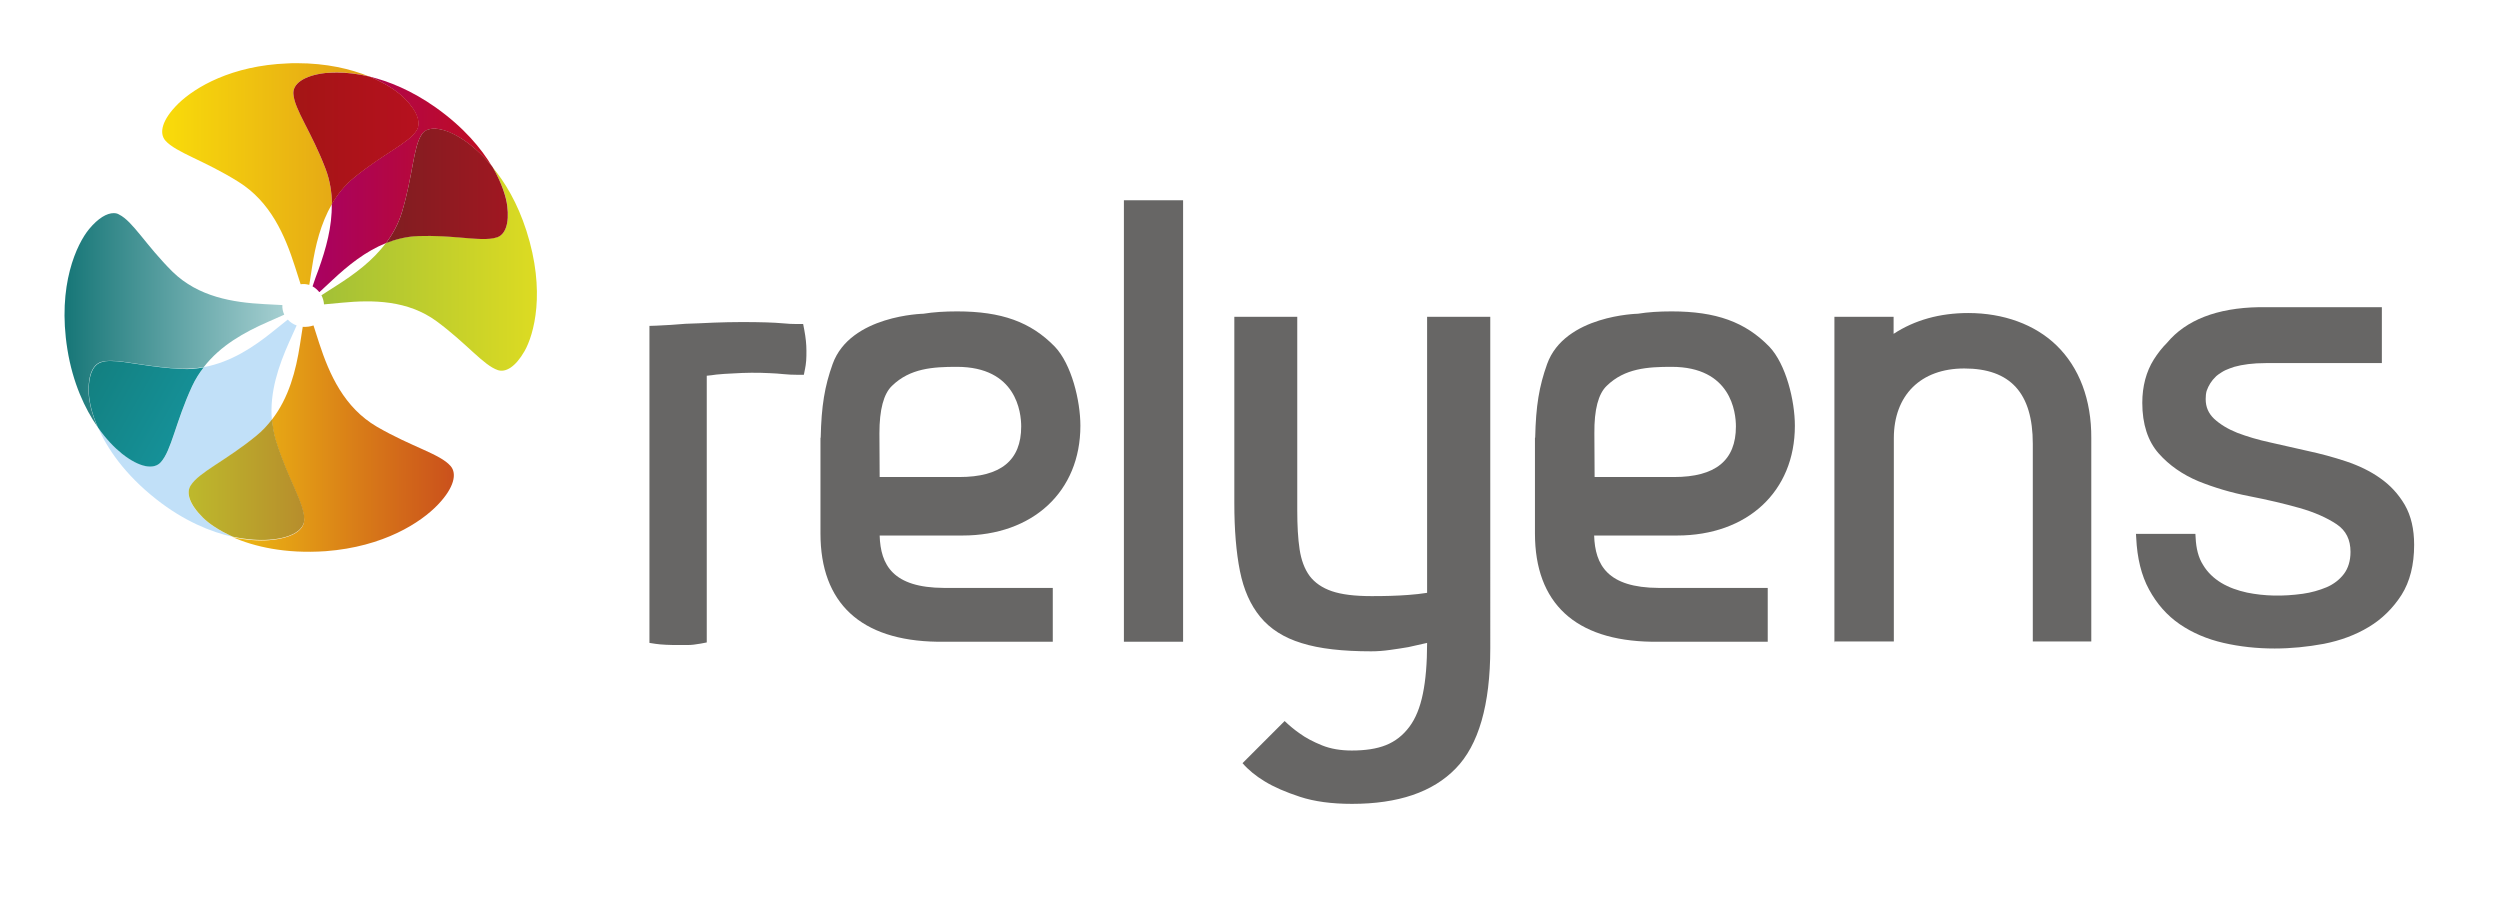 <?xml version="1.0" encoding="utf-8"?>
<!-- Generator: Adobe Illustrator 23.0.1, SVG Export Plug-In . SVG Version: 6.00 Build 0)  -->
<svg version="1.1" id="Calque_1" xmlns="http://www.w3.org/2000/svg" xmlns:xlink="http://www.w3.org/1999/xlink" x="0px" y="0px"
	 viewBox="0 0 106.86 39.35" style="enable-background:new 0 0 106.86 39.35;" xml:space="preserve">
<style type="text/css">
	.st0{clip-path:url(#SVGID_2_);}
	.st1{clip-path:url(#SVGID_4_);fill:#676665;}
	.st2{clip-path:url(#SVGID_6_);fill:url(#SVGID_7_);}
	.st3{clip-path:url(#SVGID_9_);fill:url(#SVGID_10_);}
	.st4{clip-path:url(#SVGID_12_);fill:url(#SVGID_13_);}
	.st5{clip-path:url(#SVGID_15_);fill:url(#SVGID_16_);}
	.st6{clip-path:url(#SVGID_18_);fill:url(#SVGID_19_);}
	.st7{clip-path:url(#SVGID_21_);fill:#C1E0F8;}
	.st8{clip-path:url(#SVGID_23_);fill:url(#SVGID_24_);}
	.st9{clip-path:url(#SVGID_26_);fill:url(#SVGID_27_);}
	.st10{clip-path:url(#SVGID_29_);fill:url(#SVGID_30_);}
	.st11{clip-path:url(#SVGID_32_);fill:url(#SVGID_33_);}
</style>
<g>
	<g>
		<defs>
			<rect id="SVGID_1_" x="-6.64" y="-3.27" width="119.14" height="44.12"/>
		</defs>
		<clipPath id="SVGID_2_">
			<use xlink:href="#SVGID_1_"  style="overflow:visible;"/>
		</clipPath>
		<g class="st0">
			<defs>
				<rect id="SVGID_3_" x="-6.64" y="-3.27" width="119.14" height="44.12"/>
			</defs>
			<clipPath id="SVGID_4_">
				<use xlink:href="#SVGID_3_"  style="overflow:visible;"/>
			</clipPath>
			<path class="st1" d="M102.79,21.58c-0.27-0.46-0.62-0.84-1.05-1.14c-0.42-0.3-0.92-0.54-1.46-0.72c-0.54-0.18-1.1-0.33-1.66-0.45
				c-0.53-0.12-1.06-0.24-1.59-0.36c-0.51-0.11-0.98-0.25-1.4-0.41c-0.4-0.16-0.73-0.36-0.99-0.6c-0.24-0.23-0.36-0.5-0.36-0.84
				c0-0.13,0.01-0.24,0.04-0.35c0.08-0.23,0.21-0.44,0.39-0.61c0.01-0.01,0.02-0.02,0.03-0.03c0.03-0.02,0.06-0.05,0.09-0.07
				c0.09-0.06,0.19-0.13,0.3-0.18c0.12-0.05,0.24-0.1,0.37-0.14c0.36-0.1,0.8-0.16,1.35-0.16h4.96v-2.39h-5.25
				c-1.8,0.03-3.12,0.55-3.93,1.52c-0.21,0.21-0.4,0.45-0.57,0.72c-0.32,0.51-0.49,1.14-0.49,1.85c0,0.91,0.24,1.64,0.7,2.16
				c0.45,0.51,1.03,0.91,1.7,1.19c0.67,0.27,1.4,0.49,2.18,0.64c0.77,0.15,1.49,0.32,2.13,0.5c0.64,0.18,1.18,0.42,1.6,0.7
				c0.4,0.27,0.59,0.66,0.59,1.18c0,0.38-0.1,0.7-0.28,0.94c-0.19,0.25-0.44,0.44-0.74,0.57c-0.31,0.13-0.66,0.23-1.02,0.28
				c-0.86,0.12-1.64,0.1-2.38-0.05c-0.41-0.09-0.78-0.22-1.11-0.42c-0.31-0.19-0.58-0.44-0.77-0.76c-0.2-0.31-0.3-0.71-0.32-1.17
				l-0.01-0.16H91.3l0.01,0.17c0.04,0.86,0.22,1.61,0.55,2.21c0.33,0.61,0.77,1.11,1.31,1.48c0.54,0.37,1.17,0.64,1.87,0.8
				c0.69,0.16,1.43,0.24,2.19,0.24c0.69,0,1.4-0.07,2.1-0.2c0.71-0.14,1.36-0.38,1.92-0.72c0.57-0.34,1.04-0.81,1.4-1.37
				c0.36-0.57,0.54-1.29,0.54-2.14C103.19,22.62,103.06,22.05,102.79,21.58"/>
			<path class="st1" d="M34.41,15.77c0.02-0.1,0.04-0.22,0.05-0.36c0.01-0.13,0.01-0.27,0.01-0.42c0-0.27-0.03-0.56-0.09-0.88
				l-0.05-0.26h-0.27c-0.19,0-0.39-0.01-0.59-0.03c-0.21-0.02-0.44-0.03-0.71-0.04c-0.64-0.02-1.47-0.02-2.24,0.01
				c-0.45,0.02-0.85,0.04-1.22,0.05c-0.42,0.04-0.84,0.06-1.24,0.08l-0.3,0.01v13.55l0.26,0.04c0.12,0.02,0.27,0.03,0.45,0.04
				c0.17,0.01,0.35,0.01,0.54,0.01h0.4c0.14,0,0.32-0.02,0.54-0.06l0.26-0.05v-11.4c0.13-0.01,0.27-0.03,0.41-0.05
				c0.21-0.02,0.46-0.04,0.74-0.05c0.47-0.03,1.01-0.04,1.55-0.01c0.21,0.01,0.4,0.02,0.57,0.04c0.2,0.02,0.41,0.03,0.62,0.03h0.26
				L34.41,15.77z"/>
			<path class="st1" d="M68.14,22.89h3.54c3.01,0,5.04-1.88,5.04-4.69c0-1.08-0.38-2.63-1.09-3.38c-1.03-1.06-2.28-1.51-4.18-1.51
				c-0.53,0-1.01,0.03-1.44,0.1l0,0c0,0-3.13,0.06-3.88,2.15c-0.34,0.95-0.48,1.78-0.51,3.14l-0.01,0.02v0.87c0,0.48,0,1.02,0,1.64
				v1.57c0,2.98,1.72,4.58,4.99,4.63h4.96v-2.3H70.9C68.71,25.12,68.18,24.15,68.14,22.89 M68.68,16.49
				c0.77-0.75,1.75-0.81,2.77-0.81c2.55,0,2.75,1.95,2.75,2.55c0,1.45-0.87,2.16-2.65,2.16h-3.39l-0.01-1.87
				C68.14,17.51,68.32,16.83,68.68,16.49"/>
			<path class="st1" d="M87.9,14.76c-0.92-0.89-2.26-1.38-3.77-1.38c-1.21,0-2.29,0.3-3.19,0.89v-0.73h-2.53v13.94l0.01-0.07v0.01
				h2.53v-8.69c0-1.84,1.15-2.98,3.01-2.98c1.97,0,2.93,1.05,2.93,3.22v8.45h2.5v-8.69C89.4,17.09,88.88,15.71,87.9,14.76"/>
			<rect x="48.04" y="8.56" class="st1" width="2.53" height="18.87"/>
			<path class="st1" d="M37.6,22.89h3.54c3.01,0,5.04-1.88,5.04-4.69c0-1.08-0.38-2.63-1.09-3.38c-1.03-1.06-2.28-1.51-4.18-1.51
				c-0.53,0-1.01,0.03-1.44,0.1l0,0c0,0-3.13,0.06-3.88,2.15c-0.34,0.95-0.48,1.78-0.51,3.14l-0.01,0.02v0.87c0,0.48,0,1.02,0,1.64
				v1.57c0,2.98,1.72,4.58,4.99,4.63H45v-2.3h-4.65C38.16,25.12,37.64,24.15,37.6,22.89 M38.13,16.49c0.77-0.75,1.75-0.81,2.77-0.81
				c2.55,0,2.75,1.95,2.75,2.55c0,1.45-0.87,2.16-2.65,2.16H37.6l-0.01-1.87C37.59,17.51,37.77,16.83,38.13,16.49"/>
			<path class="st1" d="M61,13.54v11.8c-0.26,0.04-0.52,0.07-0.8,0.09c-0.24,0.02-0.5,0.03-0.78,0.04
				c-0.29,0.01-0.56,0.01-0.81,0.01c-0.71,0-1.27-0.07-1.68-0.21c-0.41-0.14-0.73-0.36-0.95-0.65c-0.22-0.3-0.36-0.68-0.43-1.14
				c-0.07-0.46-0.1-1.02-0.1-1.67v-8.27h-2.69v7.96c0,1.14,0.08,2.11,0.24,2.91c0.16,0.8,0.45,1.45,0.87,1.96
				c0.42,0.51,1.01,0.89,1.77,1.12c0.76,0.24,1.75,0.35,2.97,0.35c0.26,0,0.53-0.02,0.81-0.06c0.29-0.04,0.55-0.08,0.78-0.12
				c0.28-0.06,0.54-0.12,0.8-0.18c0,0.86-0.06,1.59-0.18,2.17c-0.12,0.59-0.31,1.06-0.58,1.42c-0.27,0.36-0.6,0.62-1,0.78
				c-0.4,0.16-0.89,0.23-1.46,0.23c-0.47,0-0.9-0.07-1.27-0.22c-0.37-0.15-0.7-0.32-0.97-0.52c-0.23-0.16-0.44-0.34-0.63-0.52
				l-1.8,1.8c0.25,0.29,0.57,0.55,0.95,0.78c0.39,0.24,0.9,0.46,1.51,0.66c0.61,0.2,1.35,0.3,2.22,0.3c1.97,0,3.45-0.5,4.43-1.51
				c0.98-1,1.48-2.72,1.48-5.14V13.54H61z"/>
		</g>
		<g class="st0">
			<defs>
				<path id="SVGID_5_" d="M21.68,8.78c0.1,0.78-0.09,1.24-0.42,1.35c-0.37,0.13-0.92,0.07-1.65,0.01
					c-0.48-0.04-1.05-0.08-1.69-0.06c-0.51,0.01-0.98,0.13-1.42,0.3c-0.57,0.77-1.35,1.34-2.12,1.83c-0.21,0.14-0.43,0.27-0.64,0.41
					c0.06,0.12,0.1,0.25,0.11,0.39c0.25-0.02,0.5-0.05,0.75-0.07c1.35-0.13,2.83-0.11,4.06,0.79c1.3,0.96,2,1.88,2.62,2.09
					c0.33,0.11,0.75-0.13,1.14-0.81c0.4-0.7,0.92-2.54,0.08-5.15c-0.38-1.18-0.91-2.07-1.46-2.73C21.45,7.81,21.63,8.4,21.68,8.78"
					/>
			</defs>
			<clipPath id="SVGID_6_">
				<use xlink:href="#SVGID_5_"  style="overflow:visible;"/>
			</clipPath>
			
				<linearGradient id="SVGID_7_" gradientUnits="userSpaceOnUse" x1="-2.12" y1="26.936" x2="-2.058" y2="26.936" gradientTransform="matrix(148.431 0 0 -148.431 328.35 4009.59)">
				<stop  offset="0" style="stop-color:#A2C037"/>
				<stop  offset="1" style="stop-color:#DCDB22"/>
			</linearGradient>
			<rect x="13.74" y="7.13" class="st2" width="9.6" height="8.8"/>
		</g>
		<g class="st0">
			<defs>
				<path id="SVGID_8_" d="M3.81,9.79c-0.52,0.63-1.37,2.39-0.93,5.14c0.23,1.44,0.75,2.54,1.29,3.32
					c-0.26-0.59-0.36-1.09-0.38-1.42c-0.04-0.81,0.19-1.26,0.54-1.36c0.65-0.18,1.77,0.22,3.44,0.29c0.33,0.01,0.64-0.02,0.94-0.07
					c0.72-0.93,1.74-1.49,2.74-1.93c0.23-0.1,0.47-0.21,0.7-0.31c-0.06-0.13-0.09-0.27-0.08-0.41c-0.25-0.01-0.5-0.03-0.76-0.04
					c-1.36-0.07-2.83-0.31-3.93-1.38c-1.15-1.14-1.7-2.16-2.29-2.45C5.03,9.13,4.95,9.11,4.86,9.11C4.57,9.11,4.2,9.32,3.81,9.79"/>
			</defs>
			<clipPath id="SVGID_9_">
				<use xlink:href="#SVGID_8_"  style="overflow:visible;"/>
			</clipPath>
			
				<linearGradient id="SVGID_10_" gradientUnits="userSpaceOnUse" x1="-0.982" y1="27.217" x2="-0.919" y2="27.217" gradientTransform="matrix(151.45 0 0 -151.45 151.406 4135.651)">
				<stop  offset="0" style="stop-color:#137475"/>
				<stop  offset="1" style="stop-color:#A9D1D3"/>
			</linearGradient>
			<rect x="2.44" y="9.11" class="st3" width="9.72" height="9.14"/>
		</g>
		<g class="st0">
			<defs>
				<path id="SVGID_11_" d="M12.3,2.71C9.9,2.8,8.34,3.73,7.62,4.43c-0.7,0.69-0.83,1.26-0.55,1.58c0.45,0.51,1.65,0.84,3.12,1.76
					c1.38,0.86,1.99,2.29,2.42,3.63c0.08,0.25,0.16,0.5,0.24,0.75c0.12-0.02,0.25-0.01,0.37,0.03c0.04-0.26,0.08-0.51,0.12-0.77
					c0.14-0.92,0.37-1.86,0.85-2.69c-0.01-0.49-0.08-0.99-0.27-1.49c-0.6-1.59-1.34-2.56-1.38-3.22c-0.03-0.41,0.42-0.78,1.38-0.89
					c0.47-0.05,1.11-0.03,1.86,0.15c-0.78-0.32-1.81-0.57-3.11-0.57C12.55,2.7,12.43,2.7,12.3,2.71"/>
			</defs>
			<clipPath id="SVGID_12_">
				<use xlink:href="#SVGID_11_"  style="overflow:visible;"/>
			</clipPath>
			
				<linearGradient id="SVGID_13_" gradientUnits="userSpaceOnUse" x1="-1.199" y1="27.078" x2="-1.137" y2="27.078" gradientTransform="matrix(176.605 0 0 -176.605 218.631 4789.635)">
				<stop  offset="0" style="stop-color:#F9DC0A"/>
				<stop  offset="1" style="stop-color:#DC911B"/>
			</linearGradient>
			<rect x="6.79" y="2.7" class="st4" width="9" height="9.47"/>
		</g>
		<g class="st0">
			<defs>
				<path id="SVGID_14_" d="M12.94,13.97c-0.04,0.26-0.08,0.51-0.12,0.77c-0.17,1.1-0.47,2.26-1.2,3.2
					c0.03,0.31,0.08,0.63,0.18,0.95c0.52,1.64,1.21,2.65,1.2,3.34c0,0.42-0.49,0.78-1.51,0.86c-0.41,0.03-0.94,0-1.55-0.13
					c0.92,0.4,2.24,0.72,3.98,0.6c2.49-0.19,4.07-1.23,4.79-1.98c0.71-0.74,0.83-1.34,0.55-1.66c-0.45-0.52-1.65-0.81-3.15-1.68
					c-1.4-0.82-2.03-2.23-2.47-3.58c-0.08-0.25-0.16-0.5-0.24-0.75C13.26,13.96,13.1,13.98,12.94,13.97"/>
			</defs>
			<clipPath id="SVGID_15_">
				<use xlink:href="#SVGID_14_"  style="overflow:visible;"/>
			</clipPath>
			
				<linearGradient id="SVGID_16_" gradientUnits="userSpaceOnUse" x1="-1.251" y1="28.112" x2="-1.189" y2="28.112" gradientTransform="matrix(182.888 0 0 -182.888 236.895 5160.161)">
				<stop  offset="0" style="stop-color:#F5D211"/>
				<stop  offset="0.644" style="stop-color:#D87B18"/>
				<stop  offset="1" style="stop-color:#CA4F1C"/>
			</linearGradient>
			<rect x="9.95" y="13.89" class="st5" width="9.61" height="9.78"/>
		</g>
		<g class="st0">
			<defs>
				<path id="SVGID_17_" d="M17.31,4.23c0.56,0.57,0.68,1.05,0.49,1.35c-0.35,0.55-1.43,0.99-2.68,2.02
					c-0.4,0.33-0.7,0.71-0.94,1.12c0.02,0.97-0.25,1.92-0.56,2.79c-0.09,0.24-0.18,0.48-0.26,0.73c0.11,0.06,0.21,0.15,0.29,0.25
					c0.19-0.17,0.37-0.35,0.56-0.52c0.67-0.63,1.42-1.23,2.29-1.58c0.29-0.39,0.53-0.82,0.68-1.32c0.48-1.59,0.48-2.79,0.85-3.33
					c0.23-0.33,0.8-0.35,1.62,0.14c0.4,0.24,0.9,0.65,1.39,1.25c-0.46-0.78-1.22-1.69-2.42-2.54c-1.02-0.72-2-1.12-2.84-1.32
					C16.53,3.58,17.04,3.95,17.31,4.23"/>
			</defs>
			<clipPath id="SVGID_18_">
				<use xlink:href="#SVGID_17_"  style="overflow:visible;"/>
			</clipPath>
			
				<linearGradient id="SVGID_19_" gradientUnits="userSpaceOnUse" x1="-2.007" y1="26.552" x2="-1.945" y2="26.552" gradientTransform="matrix(147.706 0 0 -147.706 308.995 3929.752)">
				<stop  offset="0" style="stop-color:#A60069"/>
				<stop  offset="1" style="stop-color:#C20E1A"/>
			</linearGradient>
			<rect x="13.36" y="3.27" class="st6" width="7.68" height="9.21"/>
		</g>
		<g class="st0">
			<defs>
				<rect id="SVGID_20_" x="-6.64" y="-3.27" width="119.14" height="44.12"/>
			</defs>
			<clipPath id="SVGID_21_">
				<use xlink:href="#SVGID_20_"  style="overflow:visible;"/>
			</clipPath>
			<path class="st7" d="M8.15,20.76c0.37-0.57,1.49-1.04,2.8-2.12c0.26-0.21,0.47-0.45,0.67-0.7c-0.1-1.18,0.29-2.31,0.74-3.32
				c0.11-0.24,0.21-0.47,0.32-0.71c-0.15-0.05-0.28-0.14-0.38-0.25c-0.2,0.16-0.4,0.32-0.6,0.48c-0.85,0.69-1.83,1.34-2.98,1.55
				c-0.19,0.25-0.36,0.51-0.5,0.81c-0.71,1.54-0.88,2.75-1.34,3.25C6.59,20.06,5.99,20,5.21,19.38c-0.31-0.25-0.68-0.63-1.03-1.13
				c0.39,0.9,1.14,2.02,2.5,3.09c1.18,0.93,2.33,1.4,3.28,1.61c-0.6-0.27-1.03-0.57-1.27-0.81C8.08,21.56,7.95,21.07,8.15,20.76"/>
		</g>
		<g class="st0">
			<defs>
				<path id="SVGID_22_" d="M4.34,15.48c-0.35,0.1-0.58,0.54-0.54,1.36c0.02,0.33,0.12,0.83,0.38,1.42
					c0.35,0.51,0.72,0.88,1.03,1.13c0.78,0.62,1.38,0.68,1.66,0.37c0.46-0.5,0.63-1.71,1.34-3.25c0.14-0.3,0.31-0.57,0.5-0.81
					c-0.3,0.06-0.62,0.09-0.94,0.07c-1.36-0.06-2.37-0.34-3.04-0.34C4.59,15.43,4.45,15.44,4.34,15.48"/>
			</defs>
			<clipPath id="SVGID_23_">
				<use xlink:href="#SVGID_22_"  style="overflow:visible;"/>
			</clipPath>
			
				<linearGradient id="SVGID_24_" gradientUnits="userSpaceOnUse" x1="0.676" y1="23.628" x2="0.738" y2="23.628" gradientTransform="matrix(57.319 32.819 32.819 -57.319 -810.291 1348.588)">
				<stop  offset="0" style="stop-color:#138182"/>
				<stop  offset="1" style="stop-color:#159097"/>
			</linearGradient>
			<polygon class="st8" points="4.98,13.29 10.71,16.57 7.49,22.2 1.76,18.92 			"/>
		</g>
		<g class="st0">
			<defs>
				<path id="SVGID_25_" d="M10.95,18.63c-1.32,1.08-2.44,1.55-2.8,2.12c-0.2,0.31-0.06,0.8,0.53,1.38
					c0.24,0.24,0.67,0.54,1.27,0.81c0.61,0.13,1.14,0.16,1.55,0.13c1.01-0.07,1.5-0.44,1.51-0.86c0.01-0.69-0.68-1.7-1.2-3.34
					c-0.1-0.32-0.15-0.64-0.18-0.95C11.43,18.18,11.21,18.42,10.95,18.63"/>
			</defs>
			<clipPath id="SVGID_26_">
				<use xlink:href="#SVGID_25_"  style="overflow:visible;"/>
			</clipPath>
			
				<linearGradient id="SVGID_27_" gradientUnits="userSpaceOnUse" x1="-2.877" y1="25.998" x2="-2.815" y2="25.998" gradientTransform="matrix(79.528 0 0 -79.528 236.895 2088.079)">
				<stop  offset="0" style="stop-color:#BDB92C"/>
				<stop  offset="1" style="stop-color:#B78D2C"/>
			</linearGradient>
			<rect x="7.95" y="17.94" class="st9" width="5.05" height="5.17"/>
		</g>
		<g class="st0">
			<defs>
				<path id="SVGID_28_" d="M13.92,3.12c-0.96,0.11-1.41,0.48-1.38,0.89c0.04,0.67,0.78,1.63,1.38,3.22c0.19,0.5,0.26,1,0.27,1.49
					c0.24-0.41,0.54-0.79,0.94-1.12c1.26-1.03,2.33-1.47,2.68-2.02c0.19-0.3,0.07-0.78-0.49-1.35c-0.27-0.28-0.78-0.65-1.53-0.96
					c-0.52-0.12-1-0.17-1.39-0.17C14.22,3.1,14.06,3.11,13.92,3.12"/>
			</defs>
			<clipPath id="SVGID_29_">
				<use xlink:href="#SVGID_28_"  style="overflow:visible;"/>
			</clipPath>
			
				<linearGradient id="SVGID_30_" gradientUnits="userSpaceOnUse" x1="-2.007" y1="26.351" x2="-1.945" y2="26.351" gradientTransform="matrix(147.706 0 0 -147.706 308.995 3898.049)">
				<stop  offset="0" style="stop-color:#A41515"/>
				<stop  offset="1" style="stop-color:#C30D26"/>
			</linearGradient>
			<rect x="12.51" y="3.1" class="st10" width="5.48" height="5.62"/>
		</g>
		<g class="st0">
			<defs>
				<path id="SVGID_31_" d="M18.03,5.74c-0.37,0.54-0.37,1.73-0.85,3.33c-0.15,0.5-0.39,0.93-0.68,1.32
					c0.44-0.17,0.91-0.29,1.42-0.3c0.64-0.02,1.21,0.02,1.69,0.06c0.73,0.06,1.28,0.12,1.65-0.01c0.33-0.12,0.52-0.57,0.42-1.35
					c-0.05-0.38-0.23-0.97-0.63-1.66c-0.49-0.6-0.99-1.01-1.39-1.25c-0.44-0.27-0.81-0.38-1.1-0.38C18.31,5.5,18.13,5.58,18.03,5.74
					"/>
			</defs>
			<clipPath id="SVGID_32_">
				<use xlink:href="#SVGID_31_"  style="overflow:visible;"/>
			</clipPath>
			
				<linearGradient id="SVGID_33_" gradientUnits="userSpaceOnUse" x1="-4.716" y1="23.376" x2="-4.654" y2="23.376" gradientTransform="matrix(76.745 0 0 -76.745 378.795 1801.951)">
				<stop  offset="0" style="stop-color:#821D21"/>
				<stop  offset="1" style="stop-color:#9F1721"/>
			</linearGradient>
			<rect x="16.5" y="5.5" class="st11" width="5.28" height="4.89"/>
		</g>
	</g>
</g>
</svg>
